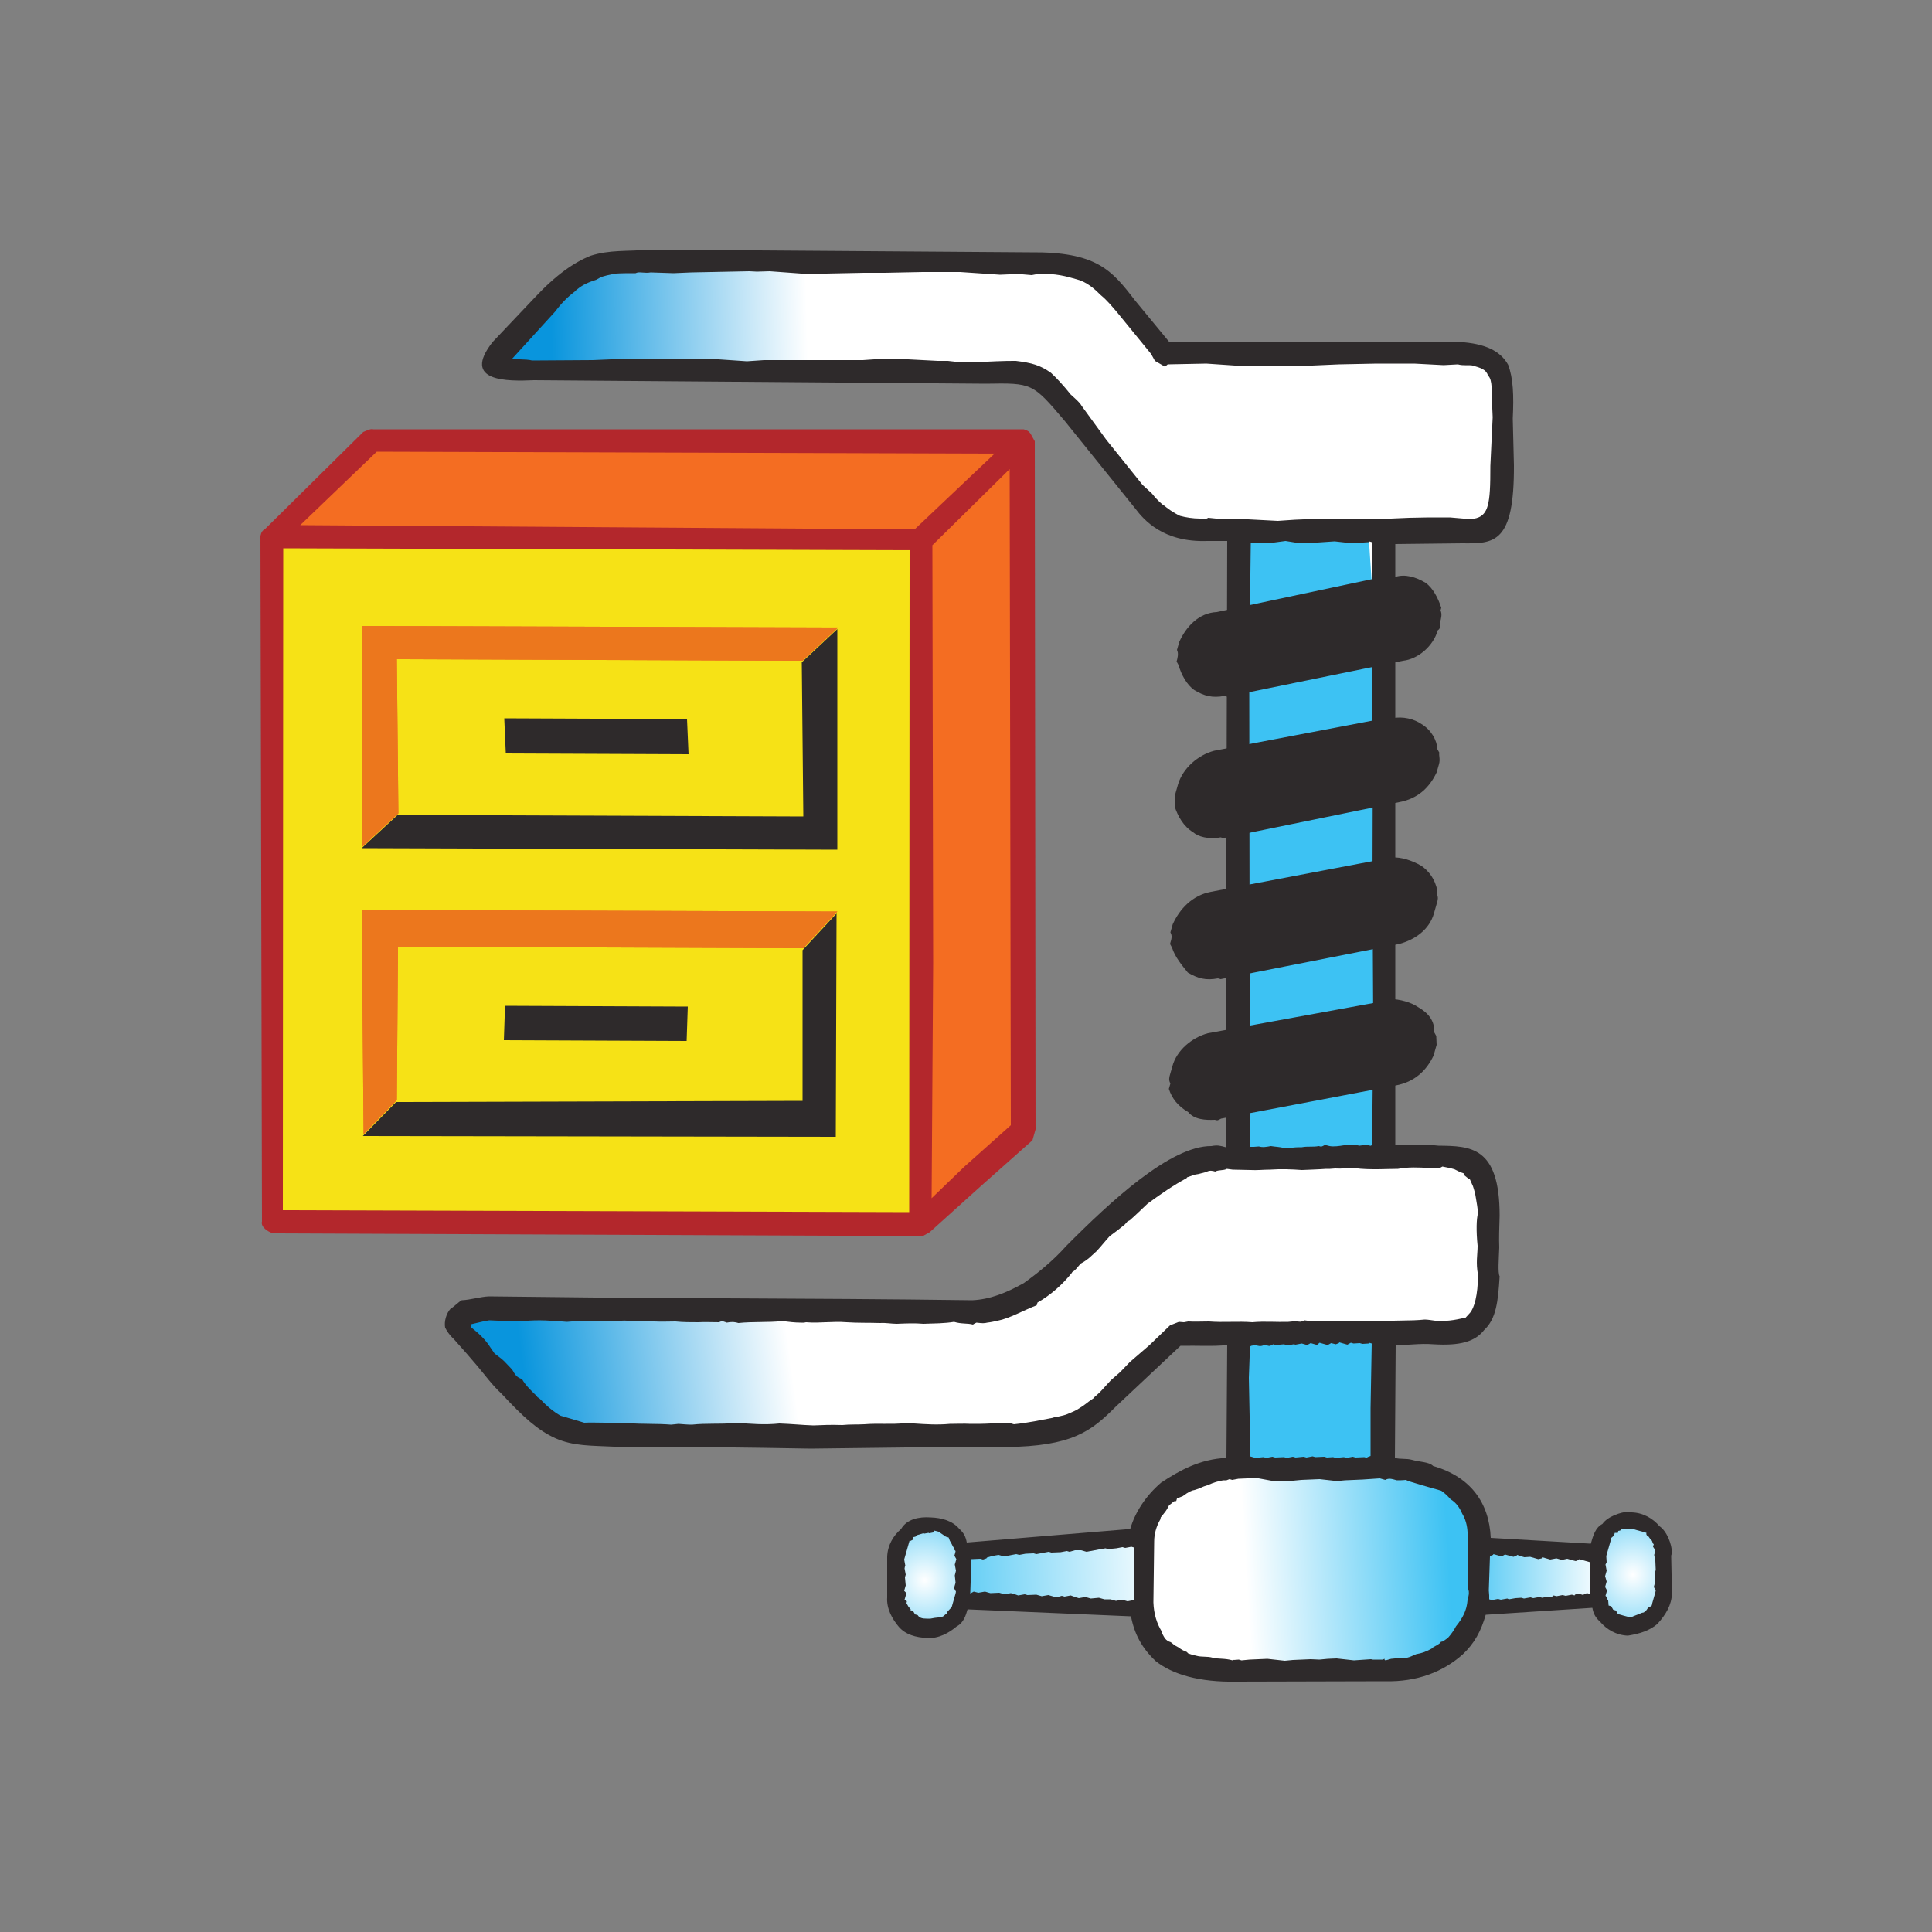 <?xml version="1.0" encoding="utf-8"?>
<!-- Generator: Adobe Illustrator 19.0.0, SVG Export Plug-In . SVG Version: 6.00 Build 0)  -->
<svg version="1.1" id="Layer_1" xmlns="http://www.w3.org/2000/svg" xmlns:xlink="http://www.w3.org/1999/xlink" x="0px" y="0px"
	 viewBox="0 0 500 500" style="enable-background:new 0 0 500 500;" xml:space="preserve">
<rect x="0" y="0" width="500" height="500" fill="#808080" stroke="none"/>
<style type="text/css">
	.st0{fill:#2E2A2B;}
	.st1{fill:url(#SVGID_1_);}
	.st2{fill:url(#SVGID_2_);}
	.st3{fill:url(#SVGID_3_);}
	.st4{fill:url(#SVGID_4_);}
	.st5{fill:url(#SVGID_5_);}
	.st6{fill:url(#SVGID_6_);}
	.st7{fill:url(#SVGID_7_);}
	.st8{fill:url(#SVGID_8_);}
	.st9{fill:#B3272C;}
	.st10{fill:#F46D22;}
	.st11{fill:#F6E216;}
	.st12{fill:#EC771D;}
	.st13{fill:url(#SVGID_9_);}
</style>
<g id="XMLID_1_">
	<path id="XMLID_2_" class="st0" d="M168.3,64.6l98.2,0.7c17.3-0.2,21.2,4.6,27.2,12.4l8.9,10.8l75.1,0c6.6,0.4,10.6,2.3,12.6,5.9
		c1.3,3.4,1.5,7.9,1.2,13.9l0.3,12.1c0.1,20.3-5.1,20.3-13.4,20.2l-17.3,0.2l0,155.5c3,0.1,6.8-0.3,11.2,0.2
		c8.2,0.1,15.8,0.1,15.8,18.1c-0.1,3-0.2,6-0.1,8.2c-0.1,3-0.4,6.6,0.1,7.5c-0.4,6.6-0.9,11-4,13.9c-2.4,3.1-6.4,4.1-13.1,3.7
		c-3.7-0.3-6.8,0.3-9.8,0.2l-0.2,29.2c1.4,0.4,3,0.1,4.4,0.5c2.1,0.6,4.4,0.5,5.5,1.6c9.7,2.8,14.5,9.5,14.9,18.6l25.9,1.5
		c0.6-2.1,1.2-4.2,3-5.1c1.3-1.9,4.7-3.1,6.9-3.2l0.7,0.2c3,0.1,5.5,1.6,7.2,3.6c1.9,1.3,3.2,4.7,3.2,6.9l-0.2,0.7l0.2,9.8
		c-0.1,3-1.6,5.5-3.8,7.9c-2,1.7-4.5,2.5-7.6,3c-3-0.1-5.5-1.6-7.2-3.6c-1.2-1.1-1.7-2-2-3.6l-27.6,1.8c-1.2,4.2-2.9,7.4-6,10.3
		c-5.1,4.5-11.8,7.1-20,6.9l-38.4,0.1c-9.8,0.2-16.7-1.9-21-5.3c-3.5-3.3-5.5-6.9-6.4-11.6l-42.3-1.8c-0.4,1.4-1,3.5-2.8,4.4
		c-2,1.7-4.7,3.2-7.6,3c-3-0.1-5.7-0.9-7.4-2.9c-1.7-2-3.2-4.7-3-7.6l0-10.5c0.1-3,1.6-5.5,3.6-7.2c1.5-2.6,4.7-3.2,7.6-3
		c3,0.1,5.7,0.9,7.4,2.9c1.2,1.1,1.7,2,2,3.6l42.3-3.5c1.2-4.2,4-8.6,8-12c4.7-3.1,10-6.1,16.9-6.4l0.2-29.2
		c-3.9,0.4-7.5,0.1-12.1,0.2L288.8,364c-6.4,6.4-11.2,10.3-28.6,10.5c-15.8-0.1-33.1,0.2-50.4,0.4c-16.5-0.3-32.9-0.5-50.9-0.5
		c-5.9-0.3-10.5-0.1-15.2-2.2c-4.6-2.1-8.2-5.4-13.9-11.5c-2.4-2.2-4.5-5.1-6.2-7.1c-1.7-2-3.4-4-6.2-7.1c-1.2-1.1-1.7-2-2.2-2.9
		c-0.3-1.6,0.3-3.7,1.4-4.9c0.9-0.5,2-1.7,2.9-2.2c2.3-0.1,4.8-0.9,7-1c18.7,0.2,40.4,0.5,61.4,0.5c21,0.1,42,0.2,63.7,0.5
		c4.6-0.2,8.8-1.9,13.3-4.4c3.8-2.7,7.8-6,11-9.6c11.6-11.7,27.1-26,37.6-25.9c1.6-0.3,2.3-0.1,3.7,0.3l0.4-156.9l-5.2,0
		c-11.4,0.4-16.4-5.5-18.6-8.4l-18.2-22.6c-8.4-9.9-8.4-9.9-20.5-9.7l-116.9-0.9c-6.8,0.3-18.9,0.5-10.7-9.9L138.4,77
		c5.5-5.9,10.2-9.1,14.4-10.8C157.8,64.6,162.1,65.1,168.3,64.6"/>
	
		<radialGradient id="SVGID_1_" cx="3.332505e-002" cy="-4.738974e-002" r="1" gradientTransform="matrix(22.426 -0.918 0.944 23.052 238.59 410.108)" gradientUnits="userSpaceOnUse">
		<stop  offset="0" style="stop-color:#FFFFFF"/>
		<stop  offset="1" style="stop-color:#41C3F3"/>
	</radialGradient>
	<path class="st1" d="M241.6,396.4l-0.1,0.2l-0.5,0.1l-0.5,0.1l-0.2-0.1l-1.1,0.2l-0.2-0.1l-1.7,0.5l-0.4,0.4l-0.5,0.1l-0.2,0.7
		l-0.6,0.3l-0.2-0.1l-0.2,0.7l-0.2,0.7l-0.2,0.7l-0.2,0.7l-0.2,0.7l-0.2,0.7l-0.2,0.7l0.3,1.6l-0.1,0.2l-0.1,0.5l0.3,1.6l-0.2,0.7
		l0.2,2.1l-0.2,0.7l-0.2,0.7l0.4,0.4l0.1,0.5l-0.2,0.7l-0.2,0.7l0.6,0.4l-0.1,0.5l0.5,0.9l0.6,0.7l-0.1,0.2l0.7,0.2l0.5,0.9l0.7,0.2
		c0.4,0.7,1.2,0.9,2.3,0.9l1,0l1.1-0.2c0.7-0.1,1.6-0.1,2.2-0.4l0.7-0.6l0.2,0.1l0.2-0.7l1.1-1.2l0.2-0.7l0.2-0.7l0.2-0.7l0.2-0.7
		l0.2-0.7l0.1-0.5l-0.5-0.9l0.4-1.4l-0.2-1.9l0.3-1.2l-0.3-1.6l0.2-0.7l0.2-0.7l-0.5-0.9l0.2-0.7l0.1-0.5l-0.4-0.4l-0.1-0.5
		l-0.2-0.3l-0.3-0.6l-0.5-0.9l-0.3-0.8l-0.7-0.2l-1.9-1.3l-1.2-0.3L241.6,396.4z"/>
	
		<linearGradient id="SVGID_2_" gradientUnits="userSpaceOnUse" x1="-2.26" y1="16.561" x2="5.621" y2="16.561" gradientTransform="matrix(8.342 -0.401 0.401 8.342 248.386 270.981)">
		<stop  offset="0" style="stop-color:#3DC2F3"/>
		<stop  offset="1" style="stop-color:#FFFFFF"/>
	</linearGradient>
	<polygon class="st2" points="292.8,400.3 291.2,400.6 290.5,400.4 288.9,400.7 286.8,400.9 286.1,400.7 284.4,401 282.8,401.3 
		281.2,401.6 279.8,401.2 278.2,401.2 276.8,401.6 276.1,401.4 274.5,401.7 272.1,401.8 271.4,401.6 269.8,401.9 268.2,402.2 
		267.5,402 265.4,402.1 263.8,402.4 263,402.2 261.4,402.5 259.8,402.8 258.4,402.4 256.7,402.7 255.4,403.1 255.3,403.3 
		254.4,403.6 253.7,403.4 251.4,403.5 251.1,412.4 252,411.9 253.2,412.2 254.9,411.9 255.6,412.1 256.3,412.3 258.6,412.2 
		259.3,412.4 260,412.6 261.6,412.3 262.4,412.5 263.5,412.9 265.2,412.6 265.9,412.8 268.2,412.7 268.9,412.9 269.6,413.1 
		271.3,412.8 272,413 273.4,413.4 274.8,413 275.5,413.2 277.1,412.9 278.5,413.4 279.2,413.6 280.9,413.3 281.6,413.5 282.3,413.7 
		284.4,413.5 285.1,413.7 285.8,413.9 287.4,413.9 288.8,414.3 290.4,414 291.1,414.2 291.8,414.4 293.4,414.1 293.5,400.5 
		292.8,400.3 	"/>
	
		<linearGradient id="SVGID_3_" gradientUnits="userSpaceOnUse" x1="-15.201" y1="-21.067" x2="-7.321" y2="-21.067" gradientTransform="matrix(-6.672 0.386 -0.386 -6.672 265.437 269.329)">
		<stop  offset="0" style="stop-color:#3DC2F3"/>
		<stop  offset="1" style="stop-color:#FFFFFF"/>
	</linearGradient>
	<path class="st3" d="M363.8,383c-0.8,0.1-1.6,0.1-2.3,0.1c-1.4-0.4-2.1-0.6-3-0.1l-0.7-0.2l-0.7-0.2l-4.4,0.3l-2.3,0.1l-2.3,0.1
		l-2.1,0.2l-4.5-0.5l-4.7,0.2l-2.1,0.2l-2.3,0.1l-2.3,0.1l-4.9-0.9l-4.7,0.2l-1.6,0.3l-0.7-0.2l-0.8,0.3l-0.8,0
		c-1.3,0.2-2.6,0.6-3.9,1.2c-0.7,0.2-1.5,0.5-2.3,0.9l-1.2,0.4c-0.8,0.1-1.4,0.5-2.1,0.9l-1,0.7l-1.5,0.6l-0.2,0.7
		c-0.7-0.2-0.9,0.5-1.8,1l-0.6,1.1l-0.4,0.6l-1.2,1.5l-0.1,0.5c-1.1,1.9-1.6,3.9-1.6,5.7l-0.2,15.8c0.1,3,0.9,5.5,2.2,7.6l0.1,0.5
		c0.5,0.9,0.8,1.8,2.2,2.2l1,0.8l1.1,0.6c0.6,0.5,1.2,0.8,2,1.1l0.4,0.4l0.9,0.3l1.2,0.3c1.4,0.4,2.8,0.1,4.2,0.5
		c1.4,0.4,3.1,0.1,5.2,0.7l0.1-0.2l0.2,0.1l1.3-0.1l0.7,0.2l2.1-0.2l2.3-0.1l2.3-0.1l4.5,0.5l2.1-0.2l2.3-0.1l2.3-0.1l2.3,0.1
		l2.1-0.2l2.3-0.1l4.5,0.5l4.4-0.3l0.5,0.1l2.6,0c0.9-0.5,0,0,0.7,0.2l1.4-0.4c1.4-0.2,2.8-0.1,4.2-0.3c0.9-0.2,1.5-0.6,2.3-0.9
		c1.6-0.3,2.5-0.6,4.3-1.6l0.1-0.2c0.7-0.4,1.4-0.7,1.9-1.2l0.1-0.2l0.5-0.1l0.3-0.2l1-0.7c0.8-0.9,1.6-2,2.1-3
		c1.7-2.1,2.8-4.1,3-6.8c0.2-0.7,0.6-2.1,0.1-3l0-13.3l-0.1-1.3c-0.1-1.7-0.5-3.3-1.4-4.8c-0.6-1.4-1.5-2.8-3-3.7
		c-0.7-0.8-1.4-1.5-2.4-2.2l-3.5-1l-1.4-0.4l-3.3-1L363.8,383L363.8,383z"/>
	
		<linearGradient id="SVGID_4_" gradientUnits="userSpaceOnUse" x1="-20.804" y1="10.715" x2="-12.923" y2="10.715" gradientTransform="matrix(-2.607 1.410000e-002 -1.410000e-002 -2.607 256.808 246.755)">
		<stop  offset="0" style="stop-color:#3DC2F3"/>
		<stop  offset="1" style="stop-color:#FFFFFF"/>
	</linearGradient>
	<path class="st4" d="M354.3,140.3l-4.4,0.3l-4.5-0.5l-4.4,0.3l-2.3,0.1l-2.3,0.1l-3.7-0.6l-3.7,0.5l-2.3,0.1l-3-0.1l-0.4,32.2
		l0.1,77.5l0.1,3.1l0.1,35.1l-0.1,8.4l1,0l1.3-0.1c1,0.3,2,0.1,3.1-0.1c1.2,0.2,2.3,0.2,3.4,0.5l1.3-0.1l1,0
		c0.8-0.1,1.6-0.1,2.3-0.1c1.6-0.3,2.8,0,4.4-0.3c0.7,0.2,0.7,0.2,1.6-0.3l1.2,0.3c1.1,0.2,2.4,0,3.7-0.2l0.5-0.1
		c0.7,0.2,2.1-0.2,3.5,0.2c0.8-0.1,1.4-0.2,1.9-0.2l0.5,0.1c0.7,0.2,0.7,0.2,0.9-0.5l0.3-29.2l-0.2-38.3l0.1-39.2l-0.1-2.3L355,151
		l0-10.5l-0.8,0L354.3,140.3L354.3,140.3z"/>
	
		<linearGradient id="SVGID_5_" gradientUnits="userSpaceOnUse" x1="-10.671" y1="-14.49" x2="-2.791" y2="-14.49" gradientTransform="matrix(8.399 -0.239 0.239 8.399 236.622 233.127)">
		<stop  offset="0" style="stop-color:#0995DD"/>
		<stop  offset="1" style="stop-color:#FFFFFF"/>
	</linearGradient>
	<path class="st5" d="M381.1,94.6c-0.7-0.2-2.4,0.1-3.8-0.3l-3.7,0.2l-7.6-0.4l-9.7,0l-9.8,0.2l-9.1,0.4l-5.1,0.1l-5.4,0l-4.4,0
		l-10.3-0.7l-10,0.2l-0.7,0.6l-2.6-1.5l-1-1.8L289,80.7c-1.3-1.5-2.5-3-4.1-4.3c-1.7-1.7-3.6-3.4-6.2-4.1c-2.8-0.8-5.5-1.6-10.1-1.4
		l-1.6,0.3l-3.5-0.3l-4.7,0.2l-10.3-0.7l-9.7,0l-9.8,0.2l-5.4,0l-9.8,0.2l-5.1,0.1l-9.5-0.7l-3.3,0.1l-2-0.1l-9.8,0.2l-5.1,0.1
		l-4.7,0.2l-5.9-0.2c-1.6,0.3-3-0.3-3.9,0.2c-1.8,0-3.8,0-5.1,0.1c-1.6,0.3-3.3,0.6-4.2,1.1l-0.9,0.5c-0.9,0.3-1.8,0.6-2.6,1
		c-0.9,0.4-1.6,0.9-2.5,1.6l-0.4,0.4c-1.6,1.2-3.4,2.9-5.1,5.2l-11.3,12.4c0,0,3.9-0.1,5.3,0.3l15.7-0.1l4.7-0.2l5.4,0l9.7,0
		l9.8-0.2l10.3,0.7l4.4-0.3l10.5,0l9.7,0l5.4,0l4.4-0.3l5.4,0l9.6,0.5l2.6,0l2.7,0.3l7.5-0.1c0.9,0,1.5-0.1,2.3-0.1
		c2.1-0.1,3.6-0.1,5.1-0.1c4.1,0.5,6.3,1.1,9.1,3.1c1.4,1.3,3.1,3.1,5.1,5.6c1.2,1.1,2.3,2,2.8,2.9l6.4,8.8l9.4,11.7l2.4,2.2
		c0.8,1,1.6,1.9,2.8,2.9l0.2,0.1c1.1,0.9,2.4,1.9,4.3,2.8c1.5,0.4,3.3,0.7,5.2,0.7c0.7,0.2,1.2,0.3,2.1-0.2l3,0.3l5.4,0l9.6,0.5
		l4.4-0.3l4.7-0.2l5.1-0.1l9.7,0l5.4,0l4.7-0.2l5.1-0.1l5.4,0l3.5,0.3l0.7,0.2l1.3-0.1c1.9-0.1,3.6-0.8,4.3-3.4
		c0.6-2.1,0.7-5.1,0.7-10.3l0.6-12.6c0-0.9-0.1-1.5-0.1-2.3c-0.2-4.6,0.1-7.4-1.1-8.5C384.6,95.6,383.2,95.2,381.1,94.6L381.1,94.6z
		 M354.3,140.1l0.7,10.7l0-10.5L354.3,140.1L354.3,140.1z"/>
	
		<linearGradient id="SVGID_6_" gradientUnits="userSpaceOnUse" x1="-20.804" y1="-37.523" x2="-12.923" y2="-37.523" gradientTransform="matrix(-2.607 1.410000e-002 -1.410000e-002 -2.607 256.906 265.033)">
		<stop  offset="0" style="stop-color:#3DC2F3"/>
		<stop  offset="1" style="stop-color:#FFFFFF"/>
	</linearGradient>
	<path class="st6" d="M354.3,347.5l-0.1,0.2l-1.6,0.1l-0.7-0.2l-1.6,0.1l-0.7-0.2l-0.9,0.5l-2.1-0.6l-0.1,0.2l-0.8,0.3l-1.2-0.3
		l-0.9,0.5l-2.1-0.6l-0.7,0.6l-0.2-0.1l-1.4-0.4l-0.9,0.5l-1.4-0.4l-1.6,0.3l-0.5-0.1l-1.6,0.3l-0.9-0.3l-2.1,0.2l-0.7-0.2
		c-0.9,0.5-0.9,0.5-1.6,0.3l-1,0c-0.7,0.3-1.4,0.1-2-0.1l-0.5-0.1l-0.1,0.2l-0.5,0.1l-0.3,0.2l-0.3,8.1l0.3,14.9l0,5.4l0.7,0.2
		l0.7,0.2l2.1-0.2l0.7,0.2l1.6-0.3l0.7,0.2l2.3-0.1l0.7,0.2l1.6-0.3l0.7,0.2l2.1-0.2l0.7,0.2l1.6-0.3l0.7,0.2l2.3-0.1l0.7,0.2
		l1.6-0.1l0.7,0.2l2.1-0.2l0.7,0.2l1.6-0.3l0.7,0.2l2.3-0.1l0.7,0.2l0.1-0.2l0.8-0.3l0-10.5l0-1.8l0.3-16.8L354.3,347.5L354.3,347.5
		z"/>
	
		<linearGradient id="SVGID_7_" gradientUnits="userSpaceOnUse" x1="-12.674" y1="8.874" x2="-4.793" y2="8.874" gradientTransform="matrix(8.672 -1.18 1.18 8.672 235.103 264.715)">
		<stop  offset="0" style="stop-color:#0995DD"/>
		<stop  offset="1" style="stop-color:#FFFFFF"/>
	</linearGradient>
	<path class="st7" d="M376.4,302.6c-1-0.3-2.1-0.5-3.1-0.7l-0.9,0.5c-0.7-0.2-1.5-0.2-2.3-0.1c-2.9-0.2-5.8-0.3-8.3,0.2
		c-1.9,0-3.7,0.1-5.1,0.1c-2,0-4.1,0-6.1-0.3c-1.7,0-3.4,0.2-5.1,0.1l-1.3,0.1l-1,0l-1.6,0.1c-1.4,0.1-2.9,0.1-4.7,0.2
		c-2.7-0.2-5.4-0.3-8.2-0.1c-1.7,0-3.4,0.2-5.1,0.1c-1.5,0-3.1-0.1-4.6-0.1l-1.5-0.2c-0.9,0.5-2.1,0.2-3,0.7
		c-0.7-0.2-1.4-0.4-2.3,0.1l-1.9,0.5l-1.1,0.2l-2,0.7l-0.1,0.2c-3.5,1.9-6.4,3.9-10.1,6.6c-1.5,1.4-3,2.9-4.6,4.3l-0.6,0.3l-0.7,0.8
		c-1.2,1-2.5,2-3.9,3c-1.1,1.2-2.2,2.6-3.4,3.9l-1.1,1c-0.9,0.9-2,1.7-3,2.2c-1.1,1.2-1.3,1.7-2.2,2.2l-0.1,0.2
		c-2.4,3-5.4,5.7-8.9,7.7l-0.2,0.7c-3.4,1.3-7,3.4-10.1,4c-0.9,0.2-1.8,0.4-2.7,0.5l-0.5,0.1c-0.7,0.1-1.5,0-2.3-0.1l-0.6,0.3
		l-0.3,0.2c-1.4-0.4-2.9-0.1-4.9-0.7c-2.4,0.4-5,0.4-7.9,0.5c-2.3-0.2-4.5-0.1-6.9,0c-1.4,0-2.9-0.3-4.3-0.2c-2.9-0.1-5.8,0-8.7-0.2
		c-3.7-0.3-6.9,0.3-10.5,0l-0.5,0.1l-0.8,0c-1.6,0-3.2-0.2-4.8-0.4c-3.9,0.4-7.6,0.1-11.4,0.5c-0.7-0.2-1.4-0.4-3-0.1
		c-0.7-0.2-1.1-0.6-2-0.1c-1.9,0-3.7-0.1-5.4,0c-2,0-3.9,0-5.9-0.2c-1.8,0-3.6,0.1-5.4,0c-2,0-3.9,0-5.9-0.2c-0.8,0.1-1.7-0.1-2.6,0
		c-0.9,0-1.9,0-2.8,0c-3.9,0.4-7.5-0.1-11.4,0.3c-3.7-0.3-7.4-0.6-11.2-0.2c-2.2-0.1-4.4-0.1-6.6-0.1c-0.8,0-1.5-0.1-2.3-0.1
		l-1.6,0.3c-1,0.2-2,0.5-3,0.7l-0.2,0.7c2.4,1.9,3.9,3.4,5.1,5.3l1.1,1.6c0.9,0.7,1.8,1.3,2.5,2l2,2.1l0.2,0.3
		c0.5,0.9,1,1.8,2.4,2.2c0.9,1.7,2.7,3.3,3.8,4.4l0.2,0.3l0.6,0.4c1.8,1.9,3.6,3.4,5.4,4.4l1.4,0.4l4.7,1.4c1.5-0.1,3.5,0,5.4,0
		l2.8,0l1.3,0.1l1.8,0c3.7,0.3,7.5,0.1,11.2,0.4l1.9-0.2c1.2,0.1,2.4,0.2,3.5,0.2c3.7-0.4,7.2-0.1,10.9-0.4l0.5-0.1
		c3.7,0.3,7.4,0.6,11.2,0.2c3,0.1,5.9,0.4,8.8,0.5c2.3-0.1,4.5-0.2,7.5-0.1c1.9-0.2,3.9-0.1,5.7-0.2c3.6-0.3,7,0.1,10.6-0.3
		c0.8,0,1.5,0.1,2.3,0.1c3,0.2,6,0.4,9.2,0.1c1.8,0,3.6-0.1,5.4,0c1.6,0,3.4,0,5.1-0.1c1.6-0.3,3.1,0.1,4.7-0.2l1.4,0.4
		c3.9-0.4,7-1.1,10.2-1.7l0.3-0.2l0.2,0.1c1.1-0.3,1.9-0.4,2.8-0.7c0.8-0.3,1.4-0.6,2.1-0.9l0.6-0.3c1.2-0.7,2.2-1.4,3.2-2.2
		l1.3-0.9l0.1-0.2c0.7-0.6,1.4-1.2,2.1-2l2.2-2.4l2.4-2.1l2.5-2.6l5.1-4.4l5.3-5.1l2.3-0.9l1.3,0.1l1.1-0.2c1.8,0.1,3.6,0,5.4,0
		c3.7,0.3,7.6-0.1,11.2,0.2c3.2-0.3,6.2,0,9.3-0.1l2.1-0.2c0.7,0.2,1.2,0.3,2.1-0.2l1.5,0.2l1.6-0.1c1.7,0.1,3.5,0,5.4,0
		c3.7,0.3,7.6-0.1,11.2,0.2c3.9-0.4,7.6-0.1,11.4-0.5c0.9,0,1.8,0.2,2.7,0.3c3.7,0.3,6.3-0.5,7.9-0.8l1.1-1.2
		c1.1-1.2,2.1-4.6,2.1-9.9c-0.6-3.2-0.1-5.2-0.1-7.5c-0.4-3.9-0.3-7,0.1-8.4c-0.1-1.4-0.3-2.6-0.5-3.7c-0.2-1.4-0.5-2.4-0.8-3.3
		l-0.8-1.8L380,305l-1-0.8l-0.1-0.5l-0.9-0.3L376.4,302.6L376.4,302.6z"/>
	
		<radialGradient id="SVGID_8_" cx="3.332367e-002" cy="-4.738620e-002" r="1" gradientTransform="matrix(22.426 -0.918 0.944 23.052 421.867 408.644)" gradientUnits="userSpaceOnUse">
		<stop  offset="0" style="stop-color:#FFFFFF"/>
		<stop  offset="1" style="stop-color:#41C3F3"/>
	</radialGradient>
	<path class="st8" d="M422.1,395.6l-1.6,0.1l-0.8,0l-0.4,0.4l-0.5,0.1l-0.1,0.5l-0.8,0l-0.2,0.7L417,398l-0.1,0.5l-0.2,0.7l-0.2,0.7
		l-0.2,0.7l-0.2,0.7l-0.2,0.7l-0.2,0.7l0.1,1.6l-0.1,0.2l-0.1,0.2l-0.1,0.2l0.1,0.5l0.2,1.1l-0.4,1.4l0.4,1.4l-0.2,0.7l-0.2,0.7
		l0.5,0.9l-0.2,0.7l-0.2,0.7l0.4,0.4l0.1,0.5l0.2,0.3l0.1,1.3l0.7,0.2l0.5,0.9l0.7,0.2l0.5,0.9l1.4,0.4l1.9,0.5
		c0.8-0.4,2-0.8,2.9-1.2l0.5-0.1l0.7-0.6l0.4-0.6l0.9-0.5l0.1-0.2l0.1-0.5l0.2-0.7l0.2-0.7l0.2-0.7l0.2-0.7l0.1-0.5l-0.5-0.9
		l0.2-0.7l0.2-0.7l-0.1-2.3l0.2-0.7l-0.1-2.3l-0.3-1.6l0.2-0.7l0.1-0.5l-0.2-0.3l-0.2-0.3l-0.2-0.3l0.2-0.7l-0.2-0.1l-0.3-0.8
		l-0.2-0.1l-0.7-1c0,0-0.7-0.2-0.5-0.9l-1.4-0.4l-0.7-0.2C423.5,396,422.8,395.7,422.1,395.6L422.1,395.6z"/>
	<path id="XMLID_3_" class="st9" d="M96.6,111.1l168.3,0c0.7,0.2,1.4,0.4,1.9,1.3l1,1.8l0.2,178.1l-0.8,2.8L253.8,307l-13.2,11.9
		l-0.9,0.5l-0.9,0.5l-168.1-0.7c-1.4-0.4-3.3-1.7-2.9-3.1l-0.4-177.4l0.2-0.7c0,0,0.2-0.7,1.1-1.2l25.3-25
		C95,111.4,95.9,110.9,96.6,111.1"/>
	<polyline id="XMLID_6_" class="st10" points="257.4,117.4 97.5,116.9 77.7,135.9 236.7,137 257.4,117.4 	"/>
	<polyline id="XMLID_7_" class="st10" points="261.3,121.4 241.3,141.1 241.5,249.3 241.1,310.1 249.5,302 261.6,291.2 261.3,121.4 
			"/>
	<polyline id="XMLID_8_" class="st11" points="235.3,313.7 235.4,142.4 73.3,141.9 73.2,313.2 235.3,313.7 	"/>
	<path id="XMLID_9_" class="st0" d="M207.7,245.9l8.8-9.5l-0.2,57.8L93.9,294l8.6-8.8l105.2-0.3L207.7,245.9L207.7,245.9z
		 M130.5,185.9l47.3,0.2l0.4,9.1l-47.3-0.2L130.5,185.9L130.5,185.9z M207.5,171.4l0.4,39.9l-105-0.4l-9.3,8.6l123.1,0.4l0-57.1
		L207.5,171.4L207.5,171.4z M130.7,260.3l-0.3,8.9l47.3,0.2l0.3-8.9L130.7,260.3"/>
	<path id="XMLID_14_" class="st12" d="M207.7,171l-105-0.4l0.4,39.9l-9.3,8.6l0-57.1l123.1,0.4L207.7,171L207.7,171z M207.9,245.4
		l8.8-9.5l-123.1-0.4l0.5,58l8.6-8.8l0.3-39.7L207.9,245.4"/>
	
		<linearGradient id="SVGID_9_" gradientUnits="userSpaceOnUse" x1="23.096" y1="27.824" x2="30.976" y2="27.824" gradientTransform="matrix(4.876 6.120000e-002 -6.120000e-002 4.876 265.75 270.953)">
		<stop  offset="0" style="stop-color:#3DC2F3"/>
		<stop  offset="1" style="stop-color:#FFFFFF"/>
	</linearGradient>
	<polygon class="st13" points="408.7,403.5 408.6,403.7 407.8,404 407,403.8 405.6,403.4 404.2,403.7 403.5,403.5 402.8,403.3 
		401.2,403.6 400.5,403.4 399.1,403 399,403.3 398.1,403.5 397.4,403.3 396,402.9 394.5,403 393.8,402.8 392.6,402.4 392.5,402.6 
		391.7,402.9 390.9,402.7 389.5,402.3 388.6,402.8 387.9,402.6 387.2,402.4 386.5,402.2 386.4,402.4 385.6,402.7 385.3,411.6 
		385.4,412.9 385.4,413.9 386.1,414.1 387.7,413.8 388.4,414 390.1,413.7 390.5,413.9 392.2,413.6 393.7,413.5 394.4,413.7 
		396.1,413.4 396.8,413.6 398.4,413.3 399.1,413.5 400.7,413.2 401.4,413.4 402.1,412.9 402.8,413.1 404.4,412.8 405.2,413 
		406.8,412.7 407.5,412.9 407.6,412.7 408.4,412.4 409.1,412.6 409.8,412.8 409.9,412.6 410.7,412.3 411.5,412.5 411.5,404.3 
		410.8,404.1 410.1,403.9 408.7,403.5 	"/>
	<path id="XMLID_17_" class="st12" d="M207.7,171l-105-0.4l0.4,39.9l-9.3,8.6l0-57.1l123.1,0.4L207.7,171L207.7,171z M207.9,245.4
		l8.8-9.5l-123.1-0.4l0.5,58l8.6-8.8l0.3-39.7L207.9,245.4"/>
	<path id="XMLID_20_" class="st0" d="M314.9,158.4l44.8-9.5l1.4,0.4c2.5-0.8,5.3,0,7.8,1.5c1.9,1.3,3.3,4,4.1,6.5l-0.2,0.7
		c0.5,0.9,0.1,2.3-0.1,3c-0.2,0.7,0.3,1.6-0.6,2.1c-1.2,4.2-5.2,7.5-9,7.9l-45.5,9.3l-0.7-0.2c-3.2,0.6-5.3,0-7.8-1.5
		c-1.9-1.3-3.4-4-4.1-6.5l-0.5-0.9c0.2-0.7,0.6-2.1,0.1-3l0.6-2.1C307,162.1,310.3,158.6,314.9,158.4L314.9,158.4z M312.6,267.4
		l46-8.4l0.9-0.5c3,0.1,5.7,0.9,7.6,2.2c2.6,1.5,4.2,3.5,4.1,6.5l0.5,0.9l0.1,2.3c-0.4,1.4-0.6,2.1-0.8,2.8c-1.9,4-5,6.8-9.7,7.7
		l-45.3,8.6c-0.9,0.5-0.9,0.5-1.6,0.3c-2.3,0.1-5.3,0-6.9-2c-2.6-1.5-4.2-3.5-5-6l0.4-1.4c-0.5-0.9-0.3-1.6-0.1-2.3l0.6-2.1
		C304.5,271.8,308.5,268.5,312.6,267.4L312.6,267.4z M314.2,194.3c-4.1,1.1-8,4.4-9.3,8.6l-0.6,2.1c-0.2,0.7-0.4,1.4-0.1,3l-0.2,0.7
		c0.8,2.5,2.3,5.2,4.8,6.7c1.2,1.1,4,1.9,7.1,1.3l0.7,0.2l45.5-9.3c4.8-0.9,7.8-3.7,9.7-7.7l0.6-2.1c0.4-1.4-0.1-2.3,0.1-3l-0.5-0.9
		c-0.1-2.3-1.6-5-4.1-6.5c-1.9-1.3-4.7-2.1-7.8-1.5l-0.7-0.2L314.2,194.3L314.2,194.3z M313.4,230.8c-4.8,0.9-8.1,4.4-9.9,8.4
		l-0.6,2.1c0.5,0.9,0.3,1.6,0.1,2.3l-0.2,0.7l0.5,0.9c0.8,2.5,2.5,4.5,4.1,6.5c2.6,1.5,4.6,2.1,7.8,1.5l0.7,0.2l46.2-9.1
		c4.1-1.1,7.8-3.7,9-7.9c0.2-0.7,0.4-1.4,0.8-2.8c0.2-0.7,0.4-1.4-0.1-2.3l0.2-0.7c-0.6-3.2-2.3-5.2-4.1-6.5
		c-2.6-1.5-5.3-2.3-7.6-2.2c-0.9,0.5-0.9,0.5-1.6,0.3L313.4,230.8"/>
</g>
</svg>
